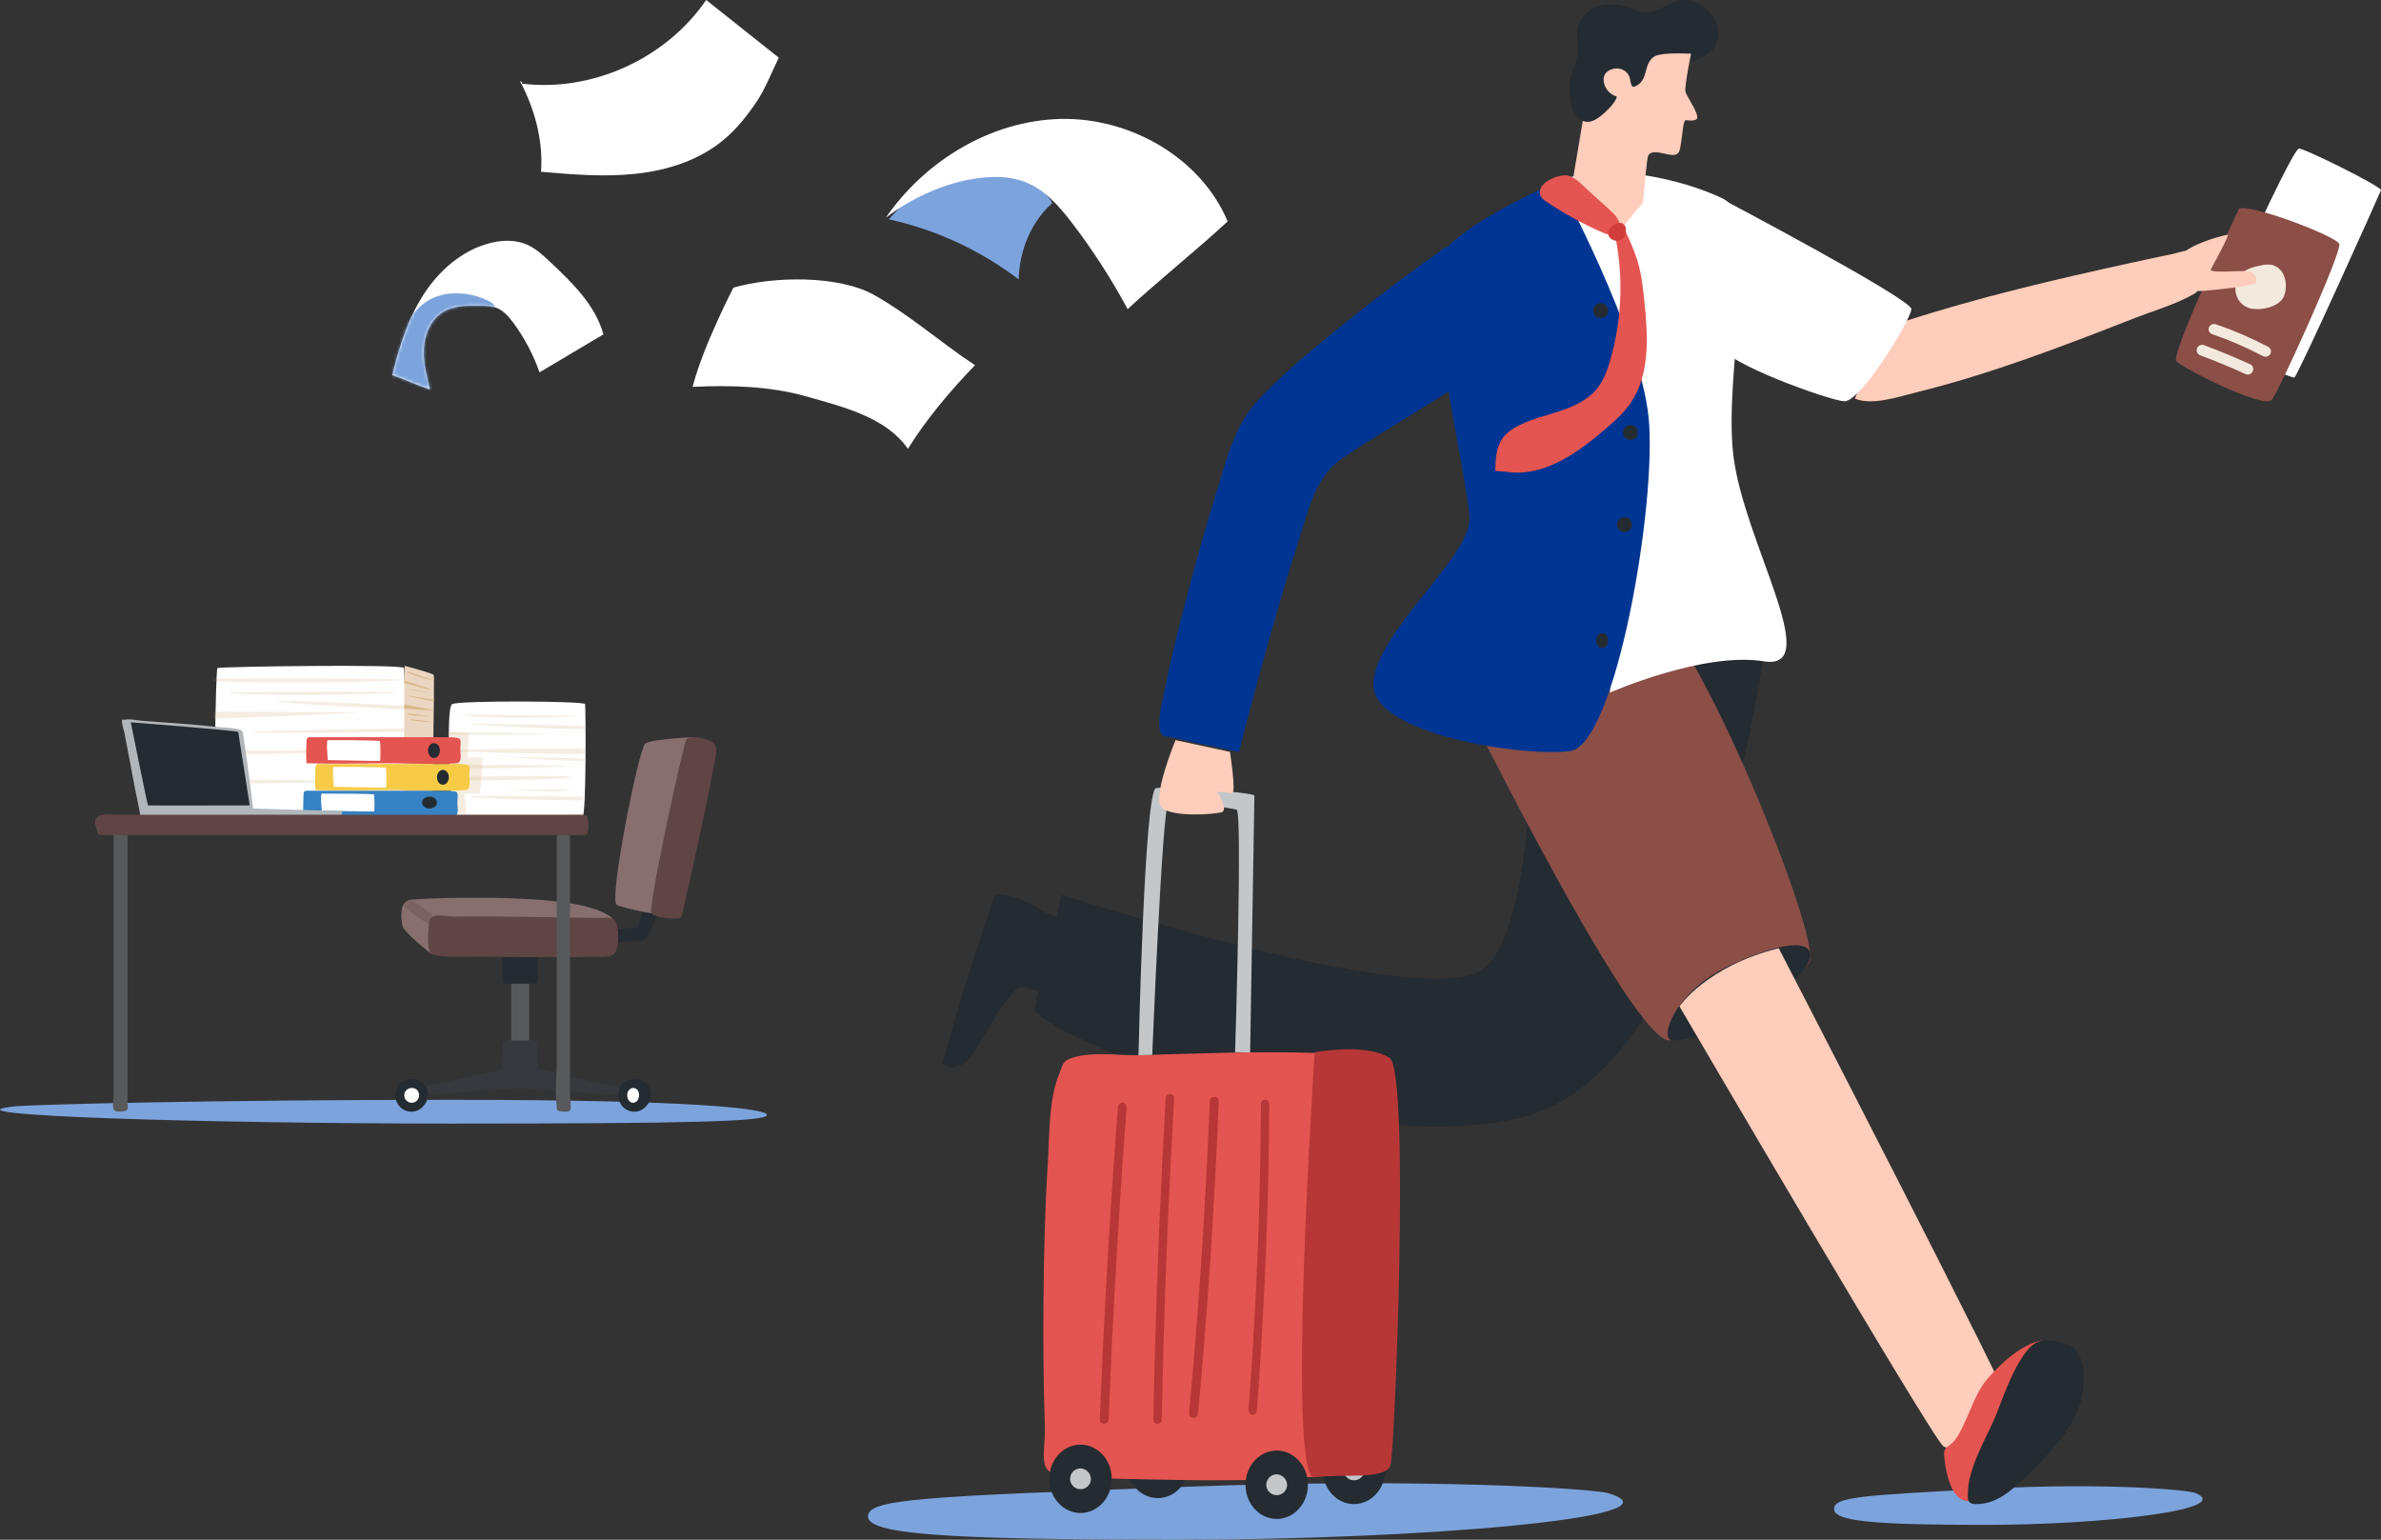 <?xml version="1.0" encoding="UTF-8"?> <svg xmlns="http://www.w3.org/2000/svg" width="801" height="518" viewBox="0 0 801 518" fill="none"><rect x="0" y="0" width="801" height="518" fill="#333333" stroke="none"/> <path d="M292 510.137C292 504.178 311.15 503.479 399.891 500.145C479.331 497.16 535.99 500.77 541.233 502.398C568.11 510.599 476.088 518 396.593 518C317.098 518 292 516.096 292 510.137Z" fill="#7CA3DC"></path> <path d="M617 507.628C617 503.546 626.351 503.066 669.66 500.782C708.463 498.742 736.107 501.213 738.673 502.31C751.794 507.931 706.866 513 668.058 513C629.25 513 617 511.715 617 507.628Z" fill="#7CA3DC"></path> <path d="M640.918 108.047C665.898 99.941 691.792 93.913 717.41 88.316C721.888 87.338 726.365 86.366 730.859 85.45C731.596 85.299 737.781 83.466 738.288 84.154C739.857 86.276 741.14 97.131 738.398 98.718C732.076 102.383 724.41 104.561 717.642 107.21C693.813 116.528 669.571 125.863 644.717 131.98C638.924 133.411 629.926 136.522 624 134.115C624 134.115 633.489 110.455 640.918 108.047Z" fill="#FECDBB"></path> <path d="M761.894 71.554C761.894 71.554 771.82 50.382 773.342 50.008C774.864 49.634 801.371 62.863 800.996 63.98C800.621 65.096 772.967 126.617 771.847 126.991C770.728 127.365 744 115.808 744 115.247C744 114.686 761.894 71.554 761.894 71.554Z" fill="white"></path> <path d="M753.211 70.231C753.211 70.231 730.168 119.195 732.117 121.495C734.066 123.794 761.653 137.709 764.246 134.53C766.84 131.352 787.939 84.693 786.967 82.062C785.995 79.43 756.46 68.263 753.211 70.231Z" fill="#8B4F48"></path> <path d="M744.357 112.479C750.165 114.477 755.797 116.912 761.201 119.758C761.627 119.995 762.134 120.061 762.612 119.942C763.089 119.823 763.497 119.528 763.746 119.123C763.995 118.717 764.064 118.234 763.939 117.78C763.814 117.326 763.504 116.937 763.078 116.701C757.391 113.71 751.462 111.156 745.349 109.062C744.873 108.939 744.367 109 743.938 109.231C743.51 109.462 743.194 109.845 743.06 110.295C742.937 110.748 743.004 111.229 743.246 111.636C743.488 112.043 743.886 112.345 744.357 112.479Z" fill="#F3E9DD"></path> <path d="M740.333 119.59C745.384 121.473 750.358 123.532 755.257 125.766C755.679 125.999 756.175 126.061 756.641 125.939C757.108 125.817 757.51 125.521 757.764 125.112C758.224 124.326 758.014 123.019 757.11 122.609C751.934 120.238 746.667 118.056 741.309 116.062C740.841 115.938 740.342 116.002 739.921 116.241C739.5 116.481 739.19 116.876 739.058 117.341C738.939 117.808 739.005 118.303 739.243 118.722C739.481 119.141 739.871 119.452 740.333 119.59Z" fill="#F3E9DD"></path> <path d="M754.008 92.106C755.777 90.386 758.323 89.718 760.751 89.261C761.894 88.982 763.081 88.926 764.246 89.097C765.099 89.306 765.894 89.701 766.571 90.252C767.249 90.803 767.793 91.496 768.162 92.281C768.888 93.863 769.15 95.613 768.918 97.334C768.843 98.31 768.574 99.263 768.125 100.136C766.307 103.443 759.78 104.796 756.322 103.533C751.645 101.824 750.593 95.418 754.008 92.106Z" fill="#F3E9DD"></path> <path d="M737.922 97.982C738.677 98.196 758.544 96.446 758.882 95.076C759.22 93.705 758.939 91.692 756.579 91.286C754.218 90.879 743.099 92.067 743.78 90.643C744.462 89.219 750.101 79.054 749.413 79.001C748.726 78.947 739.206 81.383 735.257 84.482C731.309 87.582 737.922 97.982 737.922 97.982Z" fill="#FECDBB"></path> <path d="M323.627 358.116C325.684 356.938 327.093 354.934 328.344 352.951C332.368 346.602 335.626 339.735 340.641 334.069C341.447 333.166 342.388 332.247 343.6 332.076C344.412 332.02 345.227 332.136 345.989 332.417L355.66 335.27C357.807 326.927 359.847 318.783 362 310.446L353.597 307.797C351.614 307.17 349.714 305.914 347.962 304.829C344.8 302.892 341.258 301.624 337.564 301.107C336.513 300.871 335.409 301.028 334.47 301.547C328.04 320.27 322.258 338.733 317 357.769C318.679 359.405 321.565 359.295 323.627 358.116Z" fill="#242B31"></path> <path d="M579.357 67C579.357 67 643 100.573 643 103.972C643 107.372 625.923 135.417 620.376 134.995C614.828 134.573 580.162 121.957 579.357 116.786C578.553 111.616 579.357 67 579.357 67Z" fill="white"></path> <path d="M593 222.189C593 222.189 574.277 360.713 512.057 375.905C449.837 391.096 346.811 345.765 348.01 339.378C349.209 332.992 357.193 301.009 357.193 301.009C357.193 301.009 480.091 340.978 499.245 325.792C518.399 310.605 515.145 222.532 517.571 222.2C519.996 221.868 588.591 212.925 593 222.189Z" fill="#242B31"></path> <path d="M486 222.592C486 222.592 550.42 354.627 562.185 349.875C574.591 344.878 604.158 332.358 608.697 323.698C613.081 315.331 568.681 207.447 554.782 205.176C540.883 202.905 491.396 223.38 491.396 223.38" fill="#8B4F48"></path> <path d="M562.493 349.99C558.08 349.823 563.04 333.302 582.85 324.352C602.659 315.402 611.382 316.565 608.444 323.763C605.505 330.96 576.65 350.518 562.493 349.99Z" fill="#242B31"></path> <path d="M541.62 233C541.62 233 572.893 219.186 593.413 222.476C613.933 225.766 586.72 182.462 583.15 153.427C579.581 124.391 593.346 73.499 579.609 66.819C565.871 60.139 539.082 54.051 524 61.235C524 61.241 543.438 199.434 541.62 233Z" fill="white"></path> <path d="M564.962 50.816C564.609 51.454 564.301 51.883 563.667 52.037C562.307 52.361 560.269 51.723 559.288 51.542C557.839 51.272 555.118 50.64 554.435 52.493C554.398 52.593 554.368 52.697 554.347 52.801C553.835 55.2 552.733 68.088 552.733 68.088L544.525 78L528 67.466C528 67.466 536.527 14.61 537.722 14.192C538.918 13.774 565.739 10.523 569.121 16.942C569.121 16.942 566.515 29.286 567.039 30.98C567.562 32.675 572.294 39.286 570.658 40.177C569.022 41.069 566.802 40.04 566.802 40.634C566.518 41.245 566.332 41.896 566.251 42.565C566.251 42.565 565.392 50.051 564.962 50.816Z" fill="#FECDBB"></path> <path d="M549.157 29.123C549.774 29.292 550.407 28.945 550.95 28.581C554.502 26.326 552.933 21.431 556.424 19.083C558.222 17.874 563.841 17.912 566.889 17.999C569.583 18.102 569.32 17.826 568.967 19.522C568.862 19.632 568.806 19.779 568.811 19.928C568.817 20.078 568.884 20.22 568.998 20.322C569.112 20.424 569.263 20.478 569.418 20.473C569.572 20.467 569.719 20.402 569.824 20.292C573.746 19.208 576.581 17.446 577.667 13.662C578.031 12.28 578.097 10.841 577.863 9.432C577.629 8.025 577.099 6.678 576.306 5.476C574.138 2.169 569.712 -0.412 565.572 0.055C562.838 0.342 560.575 1.865 558.171 3.009C554.989 4.522 552.86 4.598 549.65 3.188C546.205 1.676 542.267 0.933 538.597 1.827C537.029 2.199 535.566 2.905 534.316 3.894C533.066 4.882 532.059 6.128 531.37 7.541C529.689 11.179 531.325 15.158 530.591 18.926C529.975 22.125 528.205 24.971 528.031 28.283C527.835 32.024 528.457 39.608 533.073 40.855C534.849 41.332 536.317 40.557 537.723 39.603C539.51 38.394 543.628 34.588 543.936 32.501C542.637 32.121 541.499 31.345 540.694 30.287C539.89 29.23 539.46 27.948 539.471 26.635C539.483 26.103 539.613 25.58 539.852 25.101C540.181 24.53 540.665 24.057 541.253 23.735C541.891 23.361 542.607 23.13 543.349 23.057C544.091 22.984 544.841 23.071 545.544 23.312C546.241 23.565 546.862 23.981 547.351 24.525C547.841 25.068 548.182 25.721 548.345 26.424C548.536 27.389 548.592 28.305 549.157 29.123Z" fill="#242B31"></path> <path d="M598.397 319C598.397 319 677.547 472.162 676.997 474.889C676.448 477.616 657.638 489.396 653.769 486.564C649.899 483.732 565 338.569 565 338.569C565 338.569 574.031 325.05 598.397 319Z" fill="#FECDBB"></path> <path d="M687 451C687 451 679.637 451.272 668.758 463.666C664.916 468.043 663.205 473.891 660.701 479.089C659.707 481.131 658.685 483.378 657.125 485.064C655.209 487.128 653.726 486.662 654.043 489.935C654.239 492.085 654.601 494.216 655.126 496.31C656.058 499.938 658.063 505.303 662.689 504.987L687 451Z" fill="#E45450"></path> <path d="M662.015 502.111C662.285 493.398 668.008 484.284 671.306 476.513C673.482 471.376 679.808 451.366 687.16 451.037C695.442 450.664 702.591 452.892 700.691 468.14C699.462 478.134 691.106 487.203 684.245 494.017C678.945 499.259 672.727 506.323 664.512 505.989C664.137 506.014 663.76 505.961 663.406 505.834C663.053 505.706 662.73 505.506 662.46 505.248C662.143 504.779 661.983 504.223 662.003 503.66C661.998 503.147 661.998 502.629 662.015 502.111Z" fill="#242B31"></path> <path d="M524.211 61C524.211 61 551.736 111.787 554.62 140.493C557.503 169.199 543.541 250.625 528.196 252.673C512.85 254.721 461.369 247.152 462.006 230.006C462.642 212.86 494.495 187.532 494.351 174.576C494.207 161.62 476.748 93.979 486.792 83.313C496.836 72.648 524.211 61 524.211 61Z" fill="#003594"></path> <path d="M538.376 106.997C541.705 107.145 541.952 102.151 538.624 102.003C535.295 101.855 535.048 106.843 538.376 106.997Z" fill="#242B31"></path> <path d="M548.381 147.997C551.704 148.15 551.952 143.157 548.623 143.003C545.294 142.85 545.047 147.848 548.381 147.997Z" fill="#242B31"></path> <path d="M546.376 178.997C549.705 179.145 549.952 174.157 546.624 174.003C543.295 173.85 543.048 178.843 546.376 178.997Z" fill="#242B31"></path> <path d="M538.901 217.997C541.564 218.145 541.762 213.151 539.099 213.003C536.436 212.855 536.238 217.843 538.901 217.997Z" fill="#242B31"></path> <path d="M486.59 83C473.451 92.24 460.644 101.953 448.17 112.14C439.543 119.175 430.916 126.403 423.303 134.544C414.864 143.575 412.448 155.51 408.852 166.902C405.417 177.797 402.414 188.83 399.489 199.88C396.718 210.3 394.02 220.774 392.025 231.37C391.532 233.997 388.207 245.44 391.305 247.503L416.792 253C420.194 239.591 423.79 226.229 427.58 212.915C430.561 202.363 433.636 191.828 437.044 181.392C440.49 170.856 442.408 160.26 452.154 153.74C459.545 148.807 467.225 144.238 474.766 139.532C487.162 131.789 499.574 124.08 512 116.404L486.59 83Z" fill="#003594"></path> <path d="M541.289 70.394C542.889 71.847 544.587 73.469 544.934 75.615C545.022 76.035 545.022 76.468 544.935 76.888C544.848 77.308 544.676 77.706 544.43 78.056C543.231 79.574 540.849 78.984 539.086 78.209C532.454 75.312 526.099 71.809 520.101 67.746C519.399 67.352 518.804 66.789 518.37 66.108C516.13 61.739 524.657 58.108 527.89 59.194C530.342 60.024 532.317 62.252 534.183 63.951L541.289 70.394Z" fill="#E45450"></path> <path d="M543.014 77.705C546.273 92.185 545.788 107.269 541.605 121.504C540.688 124.618 539.564 127.743 537.598 130.338C534.481 134.423 529.594 136.709 524.746 138.31C519.898 139.911 514.831 141.021 510.327 143.45C508.518 144.343 506.921 145.622 505.648 147.199C503.317 150.307 503.115 154.487 503 158.385C504.971 158.528 506.756 158.771 508.727 158.937C520.542 159.792 531.39 151.82 540.393 144.074C543.418 141.474 546.399 138.752 548.638 135.439C555.069 125.937 554.403 113.416 553.256 101.959C552.765 97.04 552.219 92.088 550.75 87.367C549.711 84.272 548.477 81.248 547.054 78.313C546.372 76.822 545.416 75.121 543.778 75C543.636 75.431 543.205 77.236 543.014 77.705Z" fill="#E45450"></path> <path d="M544.698 75.017C545.025 74.978 545.357 75.007 545.671 75.104C546 75.24 546.288 75.453 546.509 75.725C546.73 75.997 546.877 76.319 546.936 76.66C547.049 77.346 547.013 78.046 546.83 78.718C546.7 79.282 546.4 79.797 545.968 80.196C545.535 80.594 544.99 80.86 544.402 80.958C543.813 81.056 543.208 80.982 542.663 80.746C542.118 80.51 541.658 80.122 541.341 79.632C540.046 77.575 542.721 75.197 544.698 75.017Z" fill="#D13D3D"></path> <path d="M455.5 506C461.299 506 466 500.851 466 494.5C466 488.149 461.299 483 455.5 483C449.701 483 445 488.149 445 494.5C445 500.851 449.701 506 455.5 506Z" fill="#242B31"></path> <path d="M458.998 494.742C458.951 495.423 458.705 496.074 458.293 496.617C457.88 497.16 457.317 497.571 456.673 497.799C456.03 498.027 455.334 498.062 454.671 497.9C454.008 497.738 453.406 497.386 452.941 496.887C452.475 496.388 452.166 495.764 452.05 495.092C451.935 494.42 452.019 493.728 452.291 493.103C452.564 492.478 453.013 491.945 453.584 491.572C454.155 491.198 454.823 490.999 455.506 491C456.465 491.034 457.372 491.448 458.027 492.149C458.681 492.851 459.031 493.783 458.998 494.742Z" fill="#C3C7C9"></path> <path d="M389.5 504C395.299 504 400 498.851 400 492.5C400 486.149 395.299 481 389.5 481C383.701 481 379 486.149 379 492.5C379 498.851 383.701 504 389.5 504Z" fill="#242B31"></path> <path d="M392.998 492.742C392.951 493.423 392.705 494.074 392.293 494.617C391.88 495.16 391.317 495.571 390.673 495.799C390.03 496.027 389.334 496.062 388.671 495.9C388.008 495.738 387.406 495.386 386.941 494.887C386.475 494.388 386.166 493.764 386.05 493.092C385.935 492.42 386.019 491.728 386.291 491.103C386.564 490.478 387.013 489.945 387.584 489.572C388.155 489.198 388.823 488.999 389.506 489C390.465 489.034 391.372 489.448 392.027 490.149C392.681 490.851 393.031 491.783 392.998 492.742Z" fill="#C3C7C9"></path> <path d="M358.941 356.638C365.365 353.331 376.275 355.2 383.246 354.985C403.033 354.433 422.836 353.595 442.628 354.224C450.848 354.488 465.597 352.195 468.42 360.144C471.397 368.518 469.232 382.029 469.348 390.794C469.734 419.514 470.121 448.538 467.851 477.192C467.155 485.973 469.143 493.377 458.499 494.964C428.04 499.496 393.731 497.781 362.935 497.169C347.197 496.894 351.909 491.381 351.489 479.254C351.009 465.384 350.937 451.498 351.042 437.623C351.163 422.37 351.5 407.106 352.473 391.869C353.086 382.233 352.649 369.819 356.538 360.723C357.118 359.4 357.483 357.382 358.941 356.638Z" fill="#E45450"></path> <path d="M442.284 353.952C442.284 353.952 432.645 498.304 442.284 496.991C451.923 495.678 466.373 498.045 467.8 492.782C469.227 487.52 474.225 364.378 467.8 356.242C467.8 356.242 462.765 350.874 442.284 353.952Z" fill="#B73737"></path> <path d="M383 355C383 355 384.944 265.868 388.903 265.145C392.862 264.422 422 266.585 422 267.664C422 268.743 420.562 354.043 420.562 354.043L415.497 354.004C415.497 354.004 418.052 272.886 416.008 272.375C413.965 271.863 394.978 268.793 392.968 270.584C390.958 272.375 387.637 354.867 387.637 354.867L383 355Z" fill="#C3C7C9"></path> <path d="M429.5 511C435.299 511 440 505.851 440 499.5C440 493.149 435.299 488 429.5 488C423.701 488 419 493.149 419 499.5C419 505.851 423.701 511 429.5 511Z" fill="#242B31"></path> <path d="M432.998 499.742C432.951 500.422 432.706 501.074 432.293 501.617C431.88 502.16 431.318 502.57 430.675 502.798C430.032 503.026 429.336 503.062 428.673 502.9C428.01 502.739 427.409 502.387 426.943 501.889C426.477 501.39 426.167 500.767 426.051 500.095C425.935 499.423 426.018 498.732 426.29 498.107C426.561 497.481 427.01 496.949 427.58 496.574C428.151 496.2 428.818 496.001 429.5 496C430.46 496.034 431.367 496.448 432.023 497.149C432.679 497.85 433.029 498.783 432.998 499.742Z" fill="#C3C7C9"></path> <path d="M363.5 509C369.299 509 374 503.851 374 497.5C374 491.149 369.299 486 363.5 486C357.701 486 353 491.149 353 497.5C353 503.851 357.701 509 363.5 509Z" fill="#242B31"></path> <path d="M366.998 497.742C366.951 498.422 366.706 499.074 366.293 499.617C365.88 500.16 365.318 500.571 364.675 500.799C364.032 501.027 363.336 501.062 362.673 500.9C362.01 500.739 361.409 500.387 360.943 499.889C360.477 499.39 360.167 498.767 360.051 498.095C359.935 497.423 360.018 496.732 360.289 496.107C360.561 495.481 361.01 494.949 361.58 494.575C362.151 494.2 362.818 494.001 363.5 494C364.46 494.034 365.368 494.448 366.023 495.149C366.679 495.85 367.029 496.783 366.998 497.742Z" fill="#C3C7C9"></path> <path d="M372.955 477.561C373.491 463.872 374.128 450.185 374.865 436.499C375.601 422.814 376.433 409.139 377.359 395.476C377.884 387.815 378.431 380.153 379 372.492C379 372.096 378.846 371.717 378.571 371.437C378.296 371.157 377.923 371 377.534 371C377.145 371 376.772 371.157 376.497 371.437C376.222 371.717 376.068 372.096 376.068 372.492C375.025 386.152 374.08 399.819 373.234 413.493C372.388 427.168 371.643 440.848 370.997 454.533C370.632 462.206 370.301 469.882 370.001 477.561C369.925 479.482 372.857 479.477 372.934 477.561H372.955Z" fill="#B73737"></path> <path d="M390.821 477.565C391.09 463.448 391.467 449.337 391.951 435.231C392.428 421.206 393.02 407.187 393.727 393.174C394.12 385.276 394.544 377.38 395 369.486C394.997 369.093 394.847 368.717 394.581 368.439C394.315 368.16 393.955 368.003 393.579 368C393.204 368.007 392.847 368.166 392.581 368.443C392.316 368.72 392.165 369.094 392.158 369.486C391.341 383.577 390.634 397.674 390.037 411.776C389.439 425.797 388.946 439.819 388.557 453.844C388.334 461.749 388.149 469.656 388 477.565C387.963 479.478 390.806 479.478 390.843 477.565H390.821Z" fill="#B73737"></path> <path d="M403.04 475.521C404.314 461.859 405.442 448.19 406.423 434.514C407.405 420.837 408.249 407.148 408.955 393.445C409.35 385.776 409.698 378.103 409.999 370.426C410.072 368.522 407.049 368.528 406.976 370.426C406.435 384.132 405.75 397.83 404.923 411.521C404.096 425.213 403.124 438.893 402.008 452.562C401.387 460.221 400.718 467.874 400 475.521C400.003 475.913 400.163 476.287 400.446 476.564C400.729 476.84 401.111 476.997 401.511 477C401.909 476.992 402.289 476.833 402.571 476.558C402.852 476.282 403.014 475.911 403.023 475.521H403.04Z" fill="#B73737"></path> <path d="M422.816 474.534C423.825 461.159 424.655 447.769 425.303 434.364C425.952 420.959 426.417 407.541 426.698 394.111C426.854 386.557 426.955 379 427 371.439C427 369.523 424.221 369.518 424.21 371.439C424.134 384.855 423.876 398.271 423.435 411.686C422.994 425.102 422.37 438.506 421.561 451.896C421.107 459.442 420.586 466.981 420 474.512C420.001 474.906 420.149 475.284 420.41 475.563C420.671 475.841 421.025 475.999 421.395 476C421.763 475.993 422.114 475.834 422.374 475.556C422.634 475.279 422.783 474.905 422.79 474.512L422.816 474.534Z" fill="#B73737"></path> <path d="M413.788 252.951C413.788 252.951 415.934 266.949 414.514 266.805C413.094 266.661 409.489 266.334 409.489 266.334C409.489 266.334 413.455 272.552 410.937 273.266C408.418 273.981 394.689 274.973 390.967 271.831C387.245 268.689 395.466 249 395.466 249L413.788 252.951Z" fill="#FECDBB"></path> <path d="M175.459 28.124C199.108 31.072 223.963 19.824 237.573 0C245.875 6.566 253.704 12.837 262 19.404C259.745 24 257.411 29.962 254.553 34.197C251.423 38.833 247.917 43.266 243.652 46.864C235.415 53.844 224.747 57.265 214.092 58.44C203.438 59.616 192.705 58.716 182.005 57.784C182.796 47.468 179.899 36.666 175.064 27.579C174.668 26.85 176.276 27.986 175.459 28.124Z" fill="white"></path> <path d="M246.731 96.775C259.991 92.93 282.044 92.494 294.073 99.249C306.102 106.004 316.493 115.271 328 122.865C319.852 131.28 311.581 141.047 305.438 151C298.115 140.419 283.868 136.952 271.446 133.414C259.024 129.877 245.893 129.537 233 130.152C236.597 116.22 246.731 96.775 246.731 96.775Z" fill="white"></path> <path d="M354 68.326C346.876 74.66 342.934 84.277 342.71 94C329.688 84.126 314.789 77.234 299 73.78C304.846 67.32 311.223 61.131 319.446 58.609C327.669 56.087 336.755 56.432 344.422 60.337C347.63 62.011 352.492 64.97 354 68.326Z" fill="#7CA3DC"></path> <path d="M298 73.241C311.198 54.098 333.336 40.567 356.771 40.016C380.205 39.465 404.009 53.092 413 74.484C402.576 84.158 389.773 94.345 379.349 104C373.876 93.813 367.59 84.074 360.55 74.875C356.297 69.346 351.474 63.836 344.953 61.261C339.702 59.198 333.868 59.223 328.319 60.05C317.662 61.568 306.492 66.713 298 73.241Z" fill="white"></path> <path d="M132 126.232C134.252 116.788 137.195 107.37 142.423 99.201C147.651 91.032 155.428 84.196 164.767 81.796C168.865 80.736 173.331 80.586 177.216 82.264C180.205 83.565 182.651 85.842 185.032 88.079C192.487 95.078 200.264 102.596 203 112.483C196.133 116.626 188.369 121.133 181.502 125.27C179.417 119.319 176.46 113.715 172.731 108.645C171.253 106.635 169.562 104.645 167.271 103.67C165.425 102.889 163.36 102.844 161.353 102.818C157.028 102.753 152.414 102.779 148.774 105.133C144.856 107.663 142.875 112.483 142.591 117.159C142.307 121.836 143.475 126.467 144.637 131C140.28 129.608 136.356 127.631 132 126.232Z" fill="white"></path> <mask id="mask0_2427_3938" style="mask-type:luminance" maskUnits="userSpaceOnUse" x="132" y="81" width="72" height="50"> <path d="M132 126.148C134.26 116.742 137.212 107.362 142.457 99.225C147.701 91.089 155.503 84.28 164.872 81.89C168.984 80.834 173.464 80.685 177.362 82.356C180.36 83.652 182.814 85.919 185.203 88.148C192.681 95.118 200.484 102.607 203.229 112.453C196.34 116.58 188.551 121.069 181.661 125.189C179.569 119.262 176.604 113.681 172.862 108.631C171.379 106.63 169.683 104.647 167.385 103.676C165.533 102.898 163.461 102.853 161.447 102.827C157.109 102.762 152.48 102.788 148.828 105.133C144.898 107.653 142.91 112.453 142.625 117.111C142.34 121.769 143.512 126.381 144.678 130.897C140.307 129.51 136.37 127.541 132 126.148Z" fill="white"></path> </mask> <g mask="url(#mask0_2427_3938)"> <path d="M152.888 98.688C150.196 98.717 147.543 99.339 145.118 100.508C142.075 102.05 139.666 104.596 137.523 107.245C133.107 112.693 129.417 119.1 128.963 126.103C128.904 126.43 128.91 126.766 128.981 127.09C129.052 127.415 129.187 127.722 129.378 127.994C129.742 128.325 130.19 128.55 130.673 128.642L148.096 133.391C148.776 128.888 147.934 124.321 147.999 119.748C148.064 115.174 149.294 110.238 153.023 107.582C155.348 105.917 158.281 105.418 161.104 104.991C164.905 104.343 169.295 103.507 163.694 100.942C160.315 99.362 156.616 98.59 152.888 98.688Z" fill="#7CA3DC"></path> </g> <path d="M258 375.093C258 372.885 232.492 370 151.741 370C70.989 370 10.172 371.6 4.837 372.213C-22.447 375.285 71.017 378 151.757 378C232.498 378 258 377.301 258 375.093Z" fill="#7CA3DC"></path> <path d="M145.231 321C145.231 321 135.913 313.816 135.412 311.5C134.862 308.892 134.284 303.614 137.823 302.752C139.959 302.233 173.257 300.901 191.69 303.857C203.798 305.814 206 309.063 206 309.063L205.026 317.701L145.231 321Z" fill="#876F6F"></path> <mask id="mask1_2427_3938" style="mask-type:luminance" maskUnits="userSpaceOnUse" x="135" y="302" width="72" height="20"> <path d="M145.31 321.197C145.31 321.197 135.945 314.002 135.442 311.683C134.889 309.071 134.308 303.786 137.864 302.923C140.011 302.402 173.476 301.069 192 304.029C204.17 305.989 206.382 309.243 206.382 309.243L205.403 317.893L145.31 321.197Z" fill="white"></path> </mask> <g mask="url(#mask1_2427_3938)"> <path opacity="0.4" d="M137.831 302.502C137.051 302.048 135.962 301.655 135.331 302.303C135.156 302.512 135.043 302.767 135.008 303.037C134.973 303.308 135.016 303.583 135.132 303.83C135.373 304.318 135.714 304.75 136.133 305.098C137.399 306.282 138.765 307.354 140.215 308.302C141.283 308.999 143.368 310.671 144.674 310.693C145.653 310.693 145.841 309.702 145.725 308.872C145.509 307.405 144.065 306.697 142.987 305.9C141.332 304.673 139.611 303.539 137.831 302.502Z" fill="#694E4E"></path> </g> <path d="M217.323 303C216.961 304.279 216.583 305.547 216.193 306.794C215.888 307.791 215.583 308.789 215.255 309.78C214.927 310.772 214.888 311.949 213.56 312.247C212.66 312.385 211.748 312.445 210.837 312.425C210.509 312.425 206.017 312.724 206 312.615L206.684 317C208.529 316.913 210.373 316.808 212.215 316.686C213.69 316.588 215.543 316.93 216.893 316.144C218.159 315.385 218.724 313.298 219.261 312.024C219.47 311.52 222.233 304.626 221.984 304.534L217.323 303Z" fill="#242B31"></path> <path d="M206.058 309.117C204.487 308.508 201.815 308.843 200.501 308.815L192.053 308.659C184.753 308.536 177.453 308.441 170.153 308.374C164.322 308.329 158.486 308.295 152.633 308.374C150.772 308.374 146.934 307.379 145.226 308.636C144.174 309.413 144.251 311.224 144.163 312.499C144.059 314.075 143.43 320.56 145.614 321.147C150.635 322.5 156.893 321.745 162.039 321.834C171.204 321.983 180.371 322.032 189.54 321.98C192.781 321.98 196.022 321.98 199.263 321.89C201.453 321.834 205.538 322.516 206.879 320.565C208.407 318.329 208.242 312.426 207.169 310.023C207.051 309.805 206.893 309.612 206.702 309.457C206.511 309.301 206.292 309.186 206.058 309.117Z" fill="#604545"></path> <path d="M172 355H178V329H172V355Z" fill="#58595B"></path> <path d="M169.332 330.738C169.679 331.179 170.368 330.93 171.382 330.93H179.238C179.526 330.93 180.274 331.079 180.524 330.93C181.56 330.346 180.525 322 180.893 322H169.081C169.081 324.591 168.899 327.265 169.081 329.844C169.075 330.161 169.163 330.473 169.332 330.738Z" fill="#242B31"></path> <path d="M147.703 364.562C155.802 362.621 163.929 360.791 172.062 359H177.938C186.071 360.791 194.198 362.621 202.297 364.562C204.685 365.122 212.983 365.553 213 369C206.277 368.273 199.488 367.853 192.744 367.282C190.123 367.058 187.497 366.896 184.877 366.722C180.686 366.403 176.75 365.967 172.543 366.163C167.462 366.398 162.304 366.672 157.256 367.282C150.512 367.842 143.723 368.273 137 369C137.017 365.564 145.315 365.122 147.703 364.562Z" fill="#35393D"></path> <path d="M169.415 359.707C169.759 360.195 170.441 359.926 171.446 359.926H179.225C179.51 359.926 180.399 360 180.61 359.768C181.139 359.158 180.98 356.81 180.97 356.036C180.943 354.261 180.806 352.48 180.763 350.699C180.763 350.022 180.409 350.089 179.938 350.041C178.595 349.949 177.22 350.041 175.877 350.041H171.689C171.16 350.041 169.976 350.041 169.521 350.291C168.743 350.76 169.061 352.639 169.082 353.425C169.124 355.194 169.055 356.956 169.166 358.725C169.164 359.073 169.25 359.415 169.415 359.707Z" fill="#35393D"></path> <path d="M133.002 368.477C133.011 369.1 133.117 369.716 133.316 370.304C133.594 371.141 134.068 371.895 134.696 372.503C135.324 373.112 136.088 373.555 136.921 373.795C137.755 374.035 138.633 374.065 139.481 373.882C140.328 373.699 141.119 373.308 141.786 372.744C144.288 370.652 144.921 366.805 142.37 364.465C139.82 362.125 135.369 362.633 133.668 365.668C133.205 366.528 132.975 367.497 133.002 368.477Z" fill="#242B31"></path> <path d="M136.001 368.507C135.999 368.793 136.048 369.077 136.143 369.346C136.275 369.701 136.483 370.022 136.751 370.285C137.019 370.548 137.341 370.747 137.694 370.868C138.046 370.988 138.421 371.027 138.79 370.982C139.159 370.936 139.513 370.808 139.828 370.605C140.142 370.403 140.409 370.131 140.608 369.811C140.808 369.49 140.935 369.128 140.981 368.751C141.027 368.374 140.99 367.991 140.874 367.63C140.757 367.27 140.564 366.94 140.307 366.665C140.018 366.411 139.679 366.223 139.314 366.113C138.949 366.003 138.565 365.973 138.187 366.025C137.81 366.077 137.447 366.211 137.124 366.416C136.8 366.622 136.523 366.895 136.31 367.218C136.098 367.612 135.991 368.057 136.001 368.507Z" fill="white"></path> <path d="M208.001 368.47C208.008 369.091 208.112 369.707 208.31 370.295C208.586 371.134 209.06 371.891 209.689 372.502C210.318 373.112 211.084 373.556 211.92 373.796C212.756 374.036 213.636 374.065 214.485 373.879C215.334 373.694 216.126 373.3 216.792 372.731C219.289 370.642 219.916 366.8 217.375 364.463C214.835 362.126 210.385 362.633 208.683 365.665C208.215 366.522 207.98 367.49 208.001 368.47Z" fill="#242B31"></path> <path d="M211.001 368.507C211.003 368.792 211.041 369.076 211.115 369.346C211.22 369.701 211.386 370.022 211.601 370.285C211.815 370.548 212.073 370.747 212.355 370.868C212.637 370.988 212.936 371.027 213.232 370.982C213.527 370.936 213.811 370.808 214.062 370.605C214.314 370.403 214.527 370.131 214.687 369.81C214.846 369.49 214.948 369.128 214.985 368.751C215.021 368.374 214.992 367.991 214.899 367.63C214.806 367.269 214.651 366.939 214.446 366.664C214.215 366.411 213.944 366.223 213.652 366.113C213.361 366.003 213.054 365.973 212.752 366.025C212.45 366.077 212.161 366.211 211.902 366.416C211.644 366.622 211.423 366.895 211.253 367.218C211.079 367.61 210.992 368.056 211.001 368.507Z" fill="white"></path> <path d="M233 248C233 248 219.187 248.648 217.058 250.148C214.93 251.648 204.658 302.923 207.49 304.401C210.322 305.879 223.199 308 223.199 308L233 248Z" fill="#876F6F"></path> <path d="M240.573 250.662C240.439 250.409 240.267 250.18 240.062 249.983C238.509 248.475 231.87 247.128 230.979 248.709C230.428 249.677 230.252 250.979 229.977 252.047C229.36 254.423 228.799 256.821 228.243 259.219C227.509 262.428 226.79 265.646 226.085 268.873C225.3 272.464 224.534 276.06 223.789 279.662C223.055 283.179 222.345 286.703 221.659 290.234C221.076 293.228 220.503 296.221 220.008 299.226C219.655 301.24 219.303 303.26 219.088 305.291C219.041 305.66 219.011 306.031 219 306.404C218.967 308.229 222.166 308.568 223.404 308.752C225.043 309.001 226.705 309.063 228.358 308.935C229.278 308.857 229.553 307.477 229.707 306.76C230.544 302.861 231.406 298.966 232.294 295.075C234.265 286.389 236.181 277.687 237.959 268.957C238.746 265.101 239.539 261.245 240.161 257.361C240.474 255.502 241.608 252.559 240.573 250.662Z" fill="#604545"></path> <path d="M136.118 224C136.118 224 145.49 226.434 145.904 227.072C146.318 227.71 145.262 275 145.262 275H134L136.118 224Z" fill="#EAD6C1"></path> <path d="M72 274.779C72 274.779 72.468 225.209 73.166 224.74C73.865 224.272 135.65 223.34 135.892 224.74C136.134 226.141 135.892 275 135.892 275L72 274.779Z" fill="white"></path> <mask id="mask2_2427_3938" style="mask-type:luminance" maskUnits="userSpaceOnUse" x="71" y="223" width="66" height="52"> <path d="M71.791 274.537C71.791 274.537 72.262 224.79 72.964 224.319C73.667 223.849 135.779 222.914 136.022 224.319C136.266 225.725 136.022 274.759 136.022 274.759L71.791 274.537Z" fill="white"></path> </mask> <g mask="url(#mask2_2427_3938)"> <path opacity="0.26" d="M67.837 228.392C67.521 228.215 137.837 228.027 134.91 228.758C131.984 229.488 71.355 230.346 67.837 228.392Z" fill="#DAB88B"></path> <path opacity="0.26" d="M77.35 232.903C77.35 232.903 134.667 232.416 133.445 233.03C132.222 233.644 74.546 234.275 77.35 232.903Z" fill="#DAB88B"></path> <path opacity="0.26" d="M138.08 237.541C138.08 237.541 93.934 235.177 93.204 235.936C92.473 236.694 138.323 238.764 138.323 238.764L138.08 237.541Z" fill="#DAB88B"></path> <path opacity="0.26" d="M69.789 239.372C70.646 239.372 119.788 239.616 120.639 239.738C121.491 239.859 70.519 241.879 70.519 241.879L69.789 239.372Z" fill="#DAB88B"></path> <path opacity="0.26" d="M139.17 245.056C139.17 245.056 82.749 245.792 85.211 246.301C87.672 246.811 138.384 246.202 138.384 246.202L139.17 245.056Z" fill="#DAB88B"></path> <path opacity="0.26" d="M72.068 252.538C72.068 252.538 134.507 252.134 131.669 252.616C128.831 253.097 71.791 253.911 71.791 253.911L72.068 252.538Z" fill="#DAB88B"></path> <path opacity="0.26" d="M80.758 262.273C80.758 262.273 131.575 262.683 127.67 262.882C123.765 263.081 80.432 263.607 80.432 263.607L80.758 262.273Z" fill="#DAB88B"></path> </g> <path d="M136 229C136 229 145.759 231.904 144.953 231.997C144.146 232.091 136.016 229.752 136.016 229.752L136 229Z" fill="#DAB88B"></path> <path d="M146 235.46C146 235.46 136.243 233.725 137.047 234.038C137.852 234.351 145.989 236 145.989 236L146 235.46Z" fill="#DAB88B"></path> <path d="M138.477 232C138.477 232 145.503 233.031 144.971 232.999C144.44 232.967 137.118 232.12 138.089 232" fill="#DAB88B"></path> <path d="M136 237C136 237 146.384 238.894 145.989 238.99C145.594 239.087 136 238.417 136 238.417V237Z" fill="#DAB88B"></path> <path d="M146 243C146 243 136.914 241.538 138.108 242.149C139.302 242.76 146 243 146 243Z" fill="#DAB88B"></path> <path d="M137.219 240C137.219 240 144.354 240.901 143.986 240.99C143.619 241.079 135.584 240.574 137.219 240Z" fill="#DAB88B"></path> <path d="M137.149 226C137.149 226 145.852 228.751 145.998 228.986C146.145 229.222 135.636 226.347 137.149 226Z" fill="#DAB88B"></path> <path d="M152.11 275C152.11 275 149.613 238.136 152.11 236.872C154.607 235.608 196.598 235.815 196.832 236.872C197.065 237.929 197.249 274.569 195.992 274.631C194.735 274.692 152.11 275 152.11 275Z" fill="white"></path> <mask id="mask3_2427_3938" style="mask-type:luminance" maskUnits="userSpaceOnUse" x="150" y="235" width="47" height="40"> <path d="M152.058 274.537C152.058 274.537 149.574 238.05 152.058 236.799C154.542 235.548 196.309 235.753 196.542 236.799C196.774 237.845 196.956 274.111 195.706 274.172C194.456 274.233 152.058 274.537 152.058 274.537Z" fill="white"></path> </mask> <g mask="url(#mask3_2427_3938)"> <path opacity="0.26" d="M148.761 246.141C148.761 246.141 157.269 246.362 157.656 246.916C158.043 247.469 156.715 254.769 157.656 254.83C158.596 254.891 162.363 254.359 162.363 255.234C162.363 256.108 161.81 267.354 161.141 267.055C160.471 266.756 156.162 267.055 156.162 267.055C156.162 267.055 157.711 274.454 155.825 274.759C153.474 274.954 151.112 274.954 148.761 274.759C148.966 274.676 148.761 246.141 148.761 246.141Z" fill="#DAB88B"></path> <path opacity="0.26" d="M154.641 240.463C154.641 240.463 194.069 240.623 194.384 240.939C194.7 241.254 161.843 241.968 154.641 240.463Z" fill="#DAB88B"></path> <path opacity="0.26" d="M197.753 244.237C197.753 244.237 157.23 243.197 158.082 243.573C158.933 243.949 198.129 245.942 197.941 245.089L197.753 244.237Z" fill="#DAB88B"></path> <path opacity="0.26" d="M149.464 246.163C149.464 246.163 184.024 246.716 183.454 247.004C182.885 247.292 149.16 247.198 149.16 247.198L149.464 246.163Z" fill="#DAB88B"></path> <path opacity="0.26" d="M198.4 251.764C198.057 251.764 148.96 251.891 152.578 252.561C156.195 253.23 198.627 253.911 198.627 253.457C198.582 252.889 198.506 252.324 198.4 251.764Z" fill="#DAB88B"></path> <path opacity="0.26" d="M157.307 257.309C157.307 257.309 191.63 257.248 190.706 257.708C189.782 258.167 157.645 258.626 157.645 258.626L157.324 257.304" fill="#DAB88B"></path> <path opacity="0.26" d="M197.98 255.234C197.98 255.234 172.436 254.47 172.939 254.83C173.442 255.189 198.267 256.202 198.267 256.202L197.98 255.234Z" fill="#DAB88B"></path> <path opacity="0.26" d="M153.136 261.438C153.136 261.438 191.613 260.48 192.144 261.438C192.675 262.395 151.765 262.594 151.765 262.594L153.136 261.438Z" fill="#DAB88B"></path> <path opacity="0.26" d="M198.179 268.034C198.179 268.151 154.558 267.337 157.656 268.034C160.753 268.732 198.3 269.518 198.179 269.224C198.113 268.83 198.113 268.428 198.179 268.034Z" fill="#DAB88B"></path> <path opacity="0.26" d="M192.144 265.572C192.144 265.572 163.486 265.616 167.585 265.572C171.684 265.527 187.758 266.972 192.144 265.572Z" fill="#DAB88B"></path> </g> <path d="M153.48 274.361C153.217 274.624 152.859 274.776 152.484 274.785C145.117 275.269 137.54 274.785 130.168 274.785C120.843 274.785 111.467 275.068 102.147 274.785C101.848 272.482 102.097 270.005 102.097 267.68C102.097 265.703 102.778 266.018 104.516 266.018H149.523C150.347 266.018 153.059 266.018 153.651 266.529C154.244 267.04 153.856 269.174 153.856 269.918C153.851 271.217 154.365 273.416 153.48 274.361Z" fill="#3782C3"></path> <path d="M108.285 267.003C108.285 267.003 125.611 266.946 125.804 267.305C125.998 267.665 126.125 272.929 125.804 272.991C125.484 273.054 108.285 272.752 108.285 272.752C108.285 272.752 107.644 267.009 108.285 267.003Z" fill="white"></path> <path d="M147 270C147 270.396 146.853 270.782 146.579 271.111C146.304 271.44 145.914 271.696 145.457 271.848C145 271.999 144.497 272.039 144.012 271.962C143.527 271.884 143.082 271.694 142.732 271.414C142.383 271.135 142.145 270.778 142.048 270.39C141.952 270.002 142.001 269.6 142.19 269.235C142.38 268.869 142.7 268.557 143.111 268.337C143.522 268.117 144.006 268 144.5 268C145.163 268 145.799 268.211 146.268 268.586C146.737 268.961 147 269.47 147 270Z" fill="#242B31"></path> <path d="M157.48 265.356C157.216 265.621 156.857 265.775 156.479 265.785C149.118 266.269 141.537 265.785 134.165 265.785C124.846 265.785 115.471 266.062 106.146 265.785C105.847 263.477 106.101 261.005 106.096 258.68C106.096 256.703 106.777 257.018 108.514 257.018H153.524C154.348 257.018 157.06 257.018 157.652 257.529C158.244 258.04 157.857 260.174 157.851 260.918C157.851 262.233 158.366 264.433 157.48 265.356Z" fill="#F7CB45"></path> <path d="M112.287 258.005C112.287 258.005 129.611 257.932 129.804 258.357C129.998 258.782 130.125 264.917 129.804 264.99C129.484 265.063 112.287 264.705 112.287 264.705C112.287 264.705 111.641 258.005 112.287 258.005Z" fill="white"></path> <path d="M151 261.5C151 261.994 150.883 262.478 150.663 262.889C150.443 263.3 150.131 263.62 149.765 263.81C149.4 263.999 148.998 264.048 148.61 263.952C148.222 263.856 147.865 263.617 147.586 263.268C147.306 262.918 147.116 262.473 147.038 261.988C146.961 261.503 147.001 261 147.152 260.543C147.304 260.086 147.56 259.696 147.889 259.421C148.218 259.147 148.604 259 149 259C149.53 259 150.039 259.263 150.414 259.732C150.789 260.201 151 260.837 151 261.5Z" fill="#242B31"></path> <path d="M154.48 256.36C154.215 256.623 153.856 256.774 153.479 256.783C146.118 257.271 138.536 256.783 131.164 256.783C121.845 256.783 112.47 257.06 103.15 256.783C102.845 254.476 103.1 252.007 103.094 249.684C103.094 247.708 103.775 248.018 105.513 248.018H150.523C151.348 248.018 154.06 248.018 154.652 248.56C155.244 249.103 154.857 251.198 154.851 251.942C154.851 253.233 155.366 255.437 154.48 256.36Z" fill="#E45450"></path> <path d="M110.287 249.005C110.287 249.005 127.611 248.932 127.804 249.357C127.998 249.783 128.125 255.925 127.804 255.991C127.484 256.058 110.287 255.712 110.287 255.712C110.287 255.712 109.641 249.005 110.287 249.005Z" fill="white"></path> <path d="M148 252.5C148 252.994 147.883 253.478 147.663 253.889C147.443 254.3 147.131 254.62 146.765 254.81C146.4 254.999 145.998 255.048 145.61 254.952C145.222 254.856 144.865 254.617 144.586 254.268C144.306 253.918 144.116 253.473 144.038 252.988C143.961 252.503 144.001 252 144.152 251.543C144.304 251.086 144.56 250.696 144.889 250.421C145.218 250.147 145.604 250 146 250C146.53 250 147.039 250.263 147.414 250.732C147.789 251.201 148 251.837 148 252.5Z" fill="#242B31"></path> <path d="M41.101 242.22C41.362 241.935 41.707 242.22 42.023 242.131C43.689 241.718 46.299 242.405 47.993 242.517C51.081 242.729 54.17 242.951 57.262 243.182C62.637 243.584 68.019 244.014 73.367 244.601C74.433 244.718 81.069 244.785 81.552 246.087C82.152 247.697 85.145 272.027 85.145 272.027L115 272.877V275L74.033 274.799C65.147 274.76 56.107 275.246 47.26 274.659C46.782 271.63 46.05 268.624 45.472 265.584L43.673 256.084C43.069 252.922 42.468 249.755 41.868 246.585C41.74 245.92 40.691 242.673 41.09 242.209L41.101 242.22Z" fill="#B1B6BA"></path> <path d="M44 243C44 243 80.027 245.807 80.139 246.253C80.25 246.699 84 270.949 84 270.949C84 270.949 50.012 271.064 49.8 270.949C49.589 270.833 44 243 44 243Z" fill="#242B31"></path> <path d="M197.138 280.752C196.586 281.023 195.406 280.963 192.511 280.957C184.272 280.957 176.033 280.957 167.794 280.957H43.312C41.194 280.957 38.9 281.054 36.771 280.957C32.911 280.776 33.049 281.132 32.591 279.337C32.172 277.698 30.749 274.698 34.736 274.083C35.972 273.896 38.635 274.083 39.975 274.083H191.336C197 274.083 197.59 273.782 197.805 275.806C197.926 276.981 198.158 278.216 197.838 279.421C197.639 280.15 197.557 280.572 197.138 280.752Z" fill="#604545"></path> <path d="M42.572 373.543C42.233 373.742 41.85 373.855 41.456 373.873C39.983 374.05 38.722 374.204 38.248 373.152C37.69 371.924 38.248 369.562 38.248 368.229V281H42.896V370.922C42.913 372.172 43.264 373.069 42.572 373.543Z" fill="#58595B"></path> <path d="M191.634 373.706C190.995 374.14 188.97 374.019 188.298 373.816C187.142 373.463 187.483 373.667 187.313 372.423C186.609 367.377 187.313 361.785 187.313 356.694V281H191.751V369.055C191.751 369.892 192.311 373.001 191.751 373.606C191.718 373.646 191.678 373.679 191.634 373.706Z" fill="#58595B"></path> </svg> 